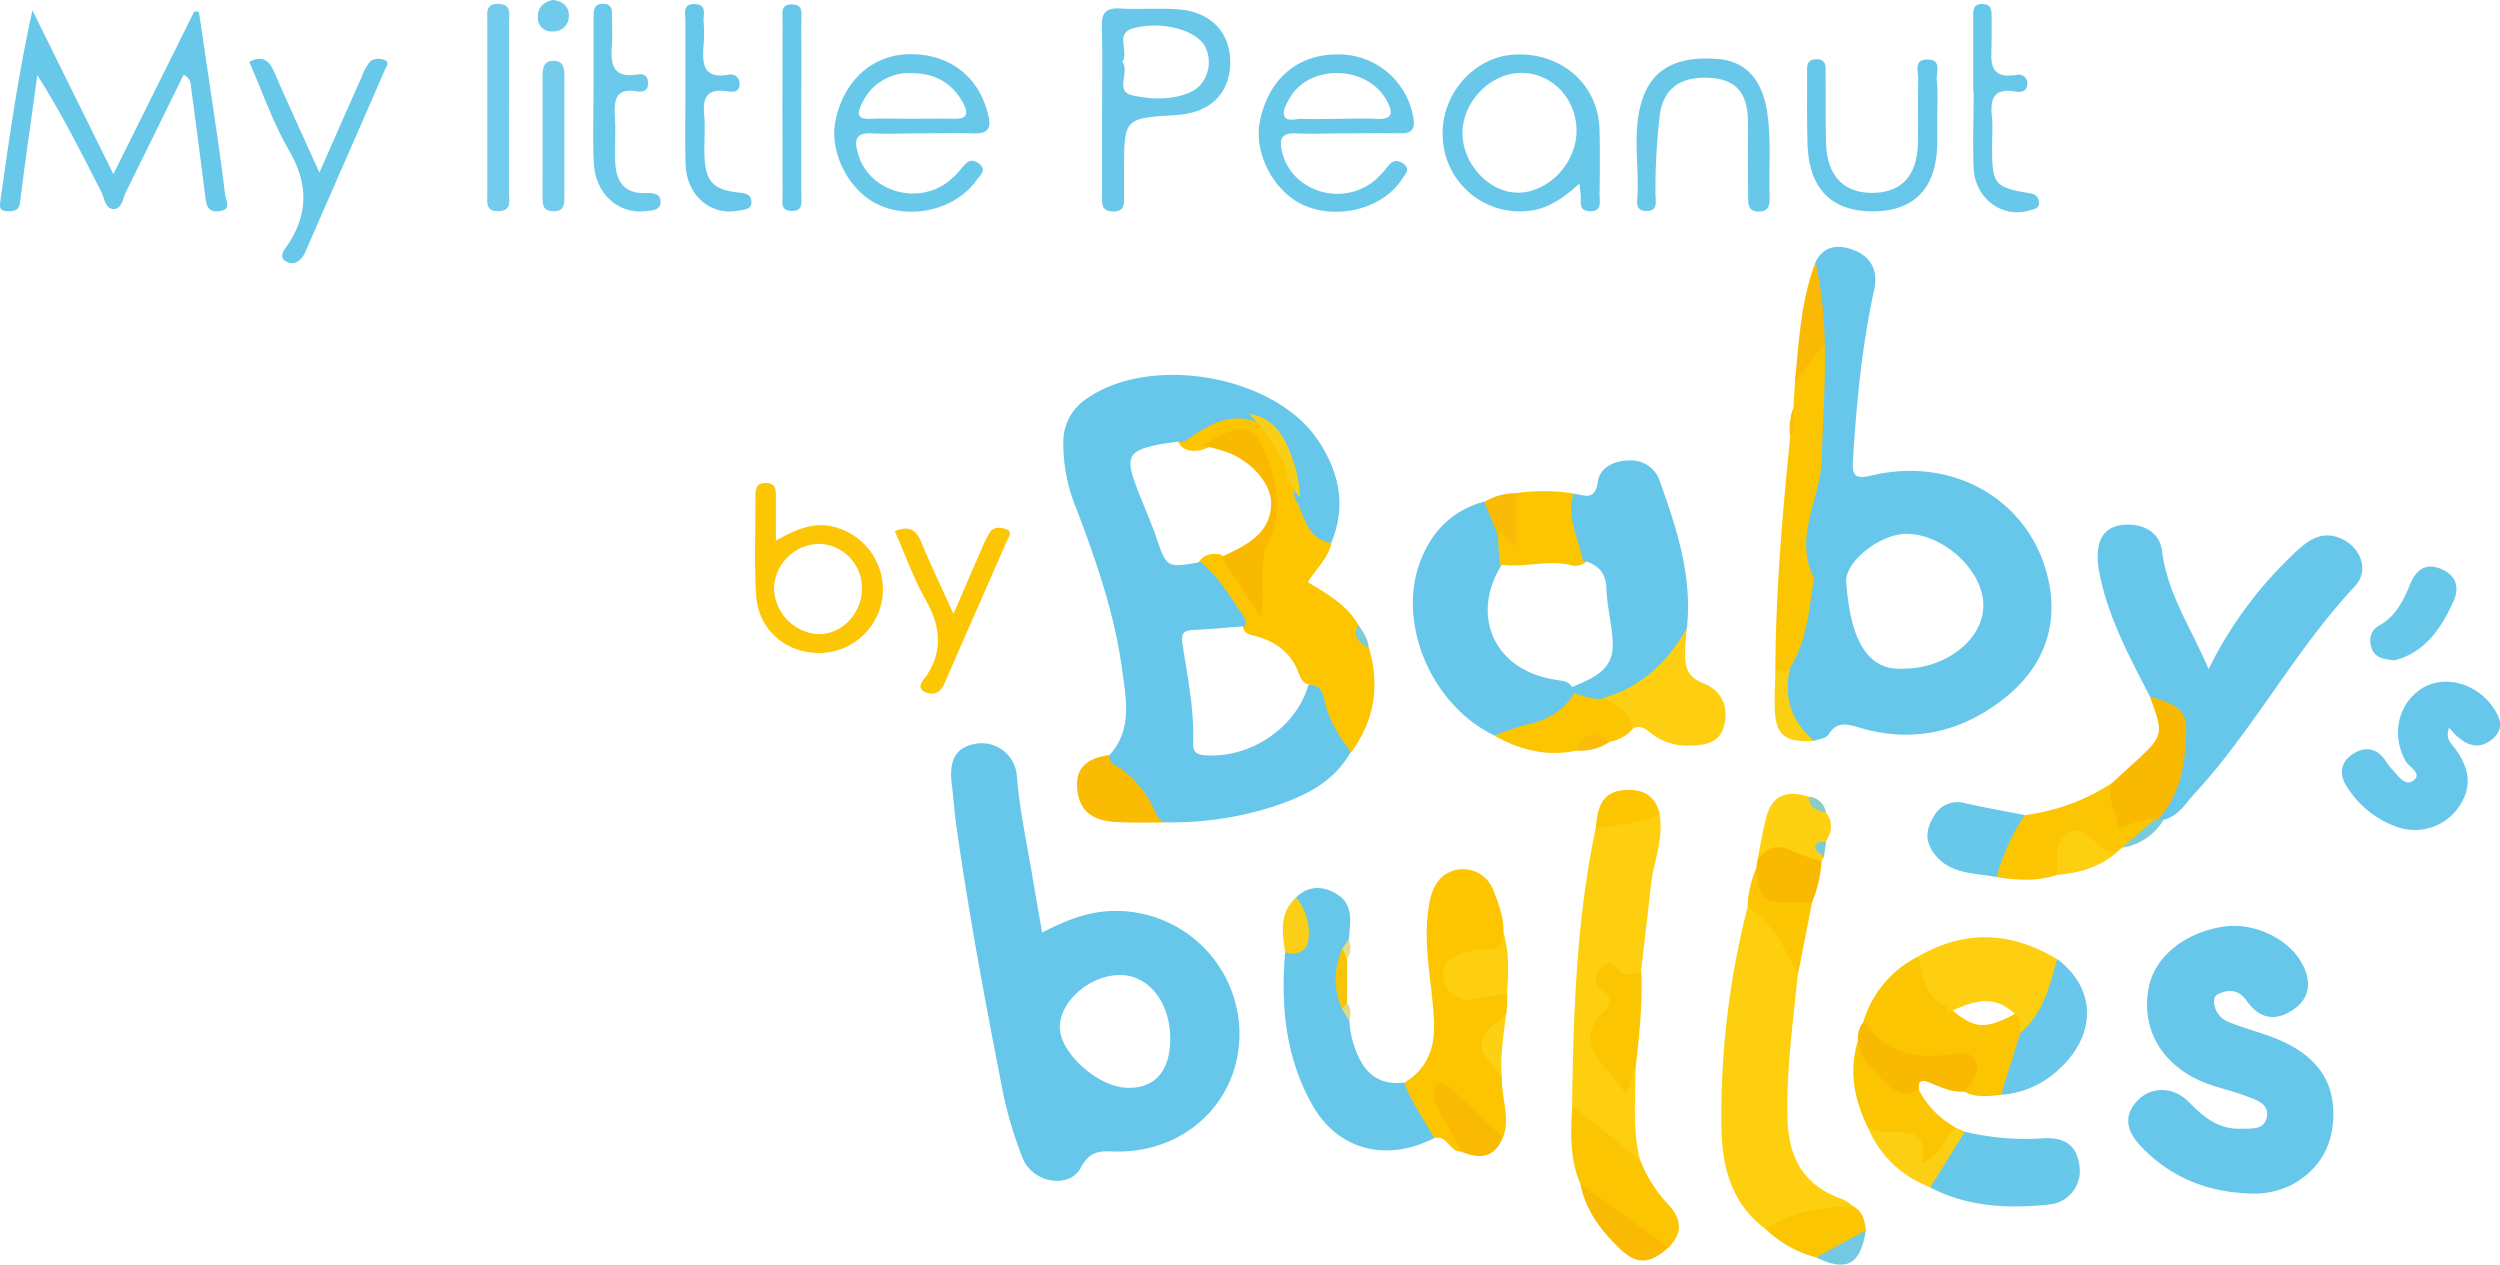 <svg xmlns="http://www.w3.org/2000/svg" viewBox="0 0 540.3 273.3"><g id="bc96dd36-2612-48a5-b2bc-9c4ae924a2d4" data-name="Calque 2"><g id="fff2f3c3-43e6-4125-98bd-32e34626aa84" data-name="Calque 1"><path d="M485.82,257.92c-9-.38-16.77-3.53-23.05-10.1-3.48-3.65-3.73-6.92-.77-10s7.79-3,11.05.35c3.1,3.17,6.31,5.89,11.1,5.77,2.33-.06,5.25.35,5.77-2.55s-2.37-3.7-4.48-4.5c-2.93-1.13-6.05-1.76-9-2.92-9.3-3.69-13.9-11.81-12-20.81,1.4-6.51,7.73-11.59,16.06-12.89,6.29-1,13.72,2.36,16.77,7.54,2.51,4.28,1.95,8-1.72,10.44-3.85,2.57-7.24,1.91-9.91-1.86-1.31-1.85-2.92-2.63-5.1-2-.94.3-2.06.7-2.05,1.88a4.92,4.92,0,0,0,3.23,4.63c3.67,1.49,7.59,2.4,11.21,4,6.48,2.85,11.08,7.52,11.34,15,.24,6.94-2.5,12.58-8.83,16.08A18.18,18.18,0,0,1,485.82,257.92Z" style="fill:#67c7ea"></path><path d="M464.65,150.53c-4.4-8.53-9-17-10.9-26.55-1.42-7.13.86-10.73,6.41-10.59,3.88.09,6.67,2.16,7.11,5.73,1.13,9.17,6.27,16.57,10.05,25.49a87.39,87.39,0,0,1,19.28-25.74c2.7-2.46,5.58-4.19,9.43-2.44,4.25,1.92,6.07,6.91,2.92,10.26-13,13.85-21.81,30.89-34.65,44.81-2,2.14-3.48,4.95-6.7,5.66a.85.85,0,0,1-1.3-.11c0-3,2.4-4.9,3.26-7.55C472.64,160,471.89,156.75,464.65,150.53Z" style="fill:#67c7ea"></path><path d="M388.5,210.93c-1,10.29-2.49,20.52-2.17,30.94.25,8.6,3.62,14.46,11.89,17.31a11,11,0,0,1,2.39,1.58c-6.18,2.14-12.64,3.22-18.94,4.92-7.4-5.39-9.48-13.37-9.63-21.74a181.79,181.79,0,0,1,5.65-47.9C384.85,198.43,387.4,204.15,388.5,210.93Z" style="fill:#fdcf0f"></path><path d="M281,107.43c1.78,3.63,2.7,7.85,6.75,9.95-.73,3.33-3.36,5.56-5.1,8.45,4.22,2.52,8.38,4.91,10.92,9.18-.25,2.15,1.08,3.59,2.29,5.08,2.4,8.14,1.19,15.66-3.88,22.51-3.82-1.68-5.6-4.72-6.2-8.75-.33-2.21-.67-4.58-2.92-5.92-1.31-.28-1.77-1.35-2.17-2.42-1.62-4.35-4.84-6.81-9.23-8-1.22-.33-2.66-.47-2.85-2.18L259,121.57c1.19-1.77,2.88-2.1,4.83-1.72,3.46,2.45,5.18,6.29,7.91,10A38.88,38.88,0,0,1,274,113.6c1.81-5.33.41-10.78-2.23-15.8-1.8-3.4-4.23-4.42-7.75-2.5a19.9,19.9,0,0,1-4.54,2c-2,.31-3.83.19-4.9-1.88,4.16-4.37,9-7.15,15.29-6C277.17,93.24,278.24,100.84,281,107.43Z" style="fill:#fcc500"></path><path d="M280.12,193.94c2.67-2.57,5.72-2.52,8.65-.8,3.92,2.31,3,6.22,2.75,9.82-.35,1.07-.68,2.14-.94,3.24-1.26,3.55-.92,7.13-.22,10.73.59,1.19.76,2.53,1.29,3.74a20.22,20.22,0,0,0,2.35,8.51c2,3.78,5.23,5.3,9.46,4.79,3.39,3.36,6,7.12,6.49,12-10.11,5.18-20.6,2.71-26.14-6.85-5.95-10.26-7.06-21.65-6.07-33.3,3.91-1.6,4.54-4.43,3.08-8.07A6.06,6.06,0,0,1,280.12,193.94Z" style="fill:#67c7ea"></path><path d="M339.74,148.49l.83.7c.35,3.88-2.66,5.43-5.3,6.74a24.89,24.89,0,0,1-12.34,3c-13.45-6.43-21.08-24.1-16-37.54,2.44-6.51,6.94-11.12,13.88-13,3,1.57,2.79,4.8,3.92,7.35a11.85,11.85,0,0,1-.15,6.28c-7,11.21-1.5,23,11.75,24.91C337.58,147.18,339,147.1,339.74,148.49Z" style="fill:#67c7ea"></path><path d="M353.47,230.93c0,6.63-.69,13.3,1,19.85a28.69,28.69,0,0,1-14.71-11.92c.28-20,.94-40.05,5.07-59.76,4.21-2.9,8.95-3.34,13.86-3,.89,5.3-1.37,10.22-1.91,15.35-.66,6.18-1.42,12.34-2.13,18.52a3.55,3.55,0,0,1-4.83,1c-.84-.46-1.8-1.14-2.7-.25s-.38,1.93.29,2.64c2.41,2.58,1.09,4.57-.61,6.9-2.85,3.91-.63,10.59,3.9,12.4C352.42,233.36,351.83,230.39,353.47,230.93Z" style="fill:#fdcf0f"></path><path d="M310,246c-2.18-4-5-7.69-6.49-12,4.85-3,6.62-7.31,6.41-13-.32-8.39-2.51-16.69-1.12-25.15.41-2.5,1.11-4.88,3.12-6.56a7,7,0,0,1,10.72,2.86c1.19,3,2.45,6.16,2.29,9.56,1,2.64,0,4.08-2.71,4.47a20.79,20.79,0,0,0-5.29,1.12c-1.75.72-3.41,1.69-3.08,3.89s2.21,3.08,4.35,3.2c2.53.14,5.19-1.56,7.57.57l-.16,4c-.29.6.24,0-.21.43-4.37,4.26-3.5,8.8-.79,13.45-.18,4.34,1.86,8.63.22,13-5.14-2-8.23-6.75-13.16-10.2-.14,3.31,1.22,5.3,2.38,7.4,1,1.8,2.68,3.44,1.78,5.83C313.25,249.09,312.81,245.11,310,246Z" style="fill:#fcc500"></path><path d="M39.69,16.13C35.55,24.57,31.43,33,27.25,41.42c-.7,1.41-.87,3.77-2.69,3.76s-2-2.39-2.7-3.79C17.56,33,13.37,24.58,8.07,16.23Q6.74,25.86,5.4,35.48c-.38,2.79-.73,5.58-1.09,8.37-.24,1.84-1.58,1.89-3,1.77S-.11,44.73.06,43.53C2,29.86,3.92,16.17,7,2.22L24.5,37.63C30.65,25.28,36.33,13.86,42,2.45l1,.13c1.43,9.69,2.88,19.38,4.29,29.07.5,3.44.91,6.89,1.35,10.34.19,1.47,1.59,3.38-1.41,3.66-2.33.21-2.63-1.21-2.85-3.07-1-7.88-2-15.75-3.07-23.62C41.17,18,41.23,16.94,39.69,16.13Z" style="fill:#68c8ea"></path><path d="M529.3,157.26c-.85,2.41.35,3.27,1.11,4.27,3.59,4.76,3.86,8.89.8,13.12a11.53,11.53,0,0,1-13.35,4,21,21,0,0,1-10.65-8.62c-1.67-2.47-1.47-5.23,1.17-7,2.46-1.65,5-1.59,7,1.11a16.42,16.42,0,0,0,1.48,2c1.35,1.37,2.91,4,4.74,2.54,2-1.54-1-2.89-1.74-4.26-3-5.47-1.71-12.06,3.29-15.46,4.66-3.18,11.66-1.54,15.38,3.54,1.71,2.33,2.86,4.76.31,7.06s-5.16,1.91-7.61-.27C530.62,158.81,530.15,158.19,529.3,157.26Z" style="fill:#67c7ea"></path><path d="M394.69,98.64c.31,5.38-1.13,10.44-2.85,15.46-.51,1.49-1.39,2.89-.51,4.71,4.46,9.19.54,17.39-3.25,25.57-1.37.76-2.56,2.47-4.39.87.05-17,1.5-33.94,3.21-50.85.71-2-.29-4.14.68-6.08q.18-2.94.35-5.87a16,16,0,0,1,7.23-9.79C394.92,81.9,395.55,90.25,394.69,98.64Z" style="fill:#fcc501"></path><path d="M424.63,244.59A57,57,0,0,0,441.85,246c4.32-.2,7.07,1.54,7.56,6a7.25,7.25,0,0,1-6.67,8.33c-8.78.91-17.48.52-25.58-3.69C418.1,251.65,419.86,247.19,424.63,244.59Z" style="fill:#67c8ea"></path><path d="M402.68,220.94a23.16,23.16,0,0,1,11.82-14.19c.15.06.39.08.44.19a66.16,66.16,0,0,0,7.24,11.59c4.83,3.94,7.08,4,14,.2,1.61.94,1.57,2.53,1.66,4.08-1.23,4.81-1.93,9.83-5.35,13.8-2.7.27-5.42.72-8-.7a7.51,7.51,0,0,1,.68-3.33c.67-2.17-.4-3.08-2.39-3.28a41.87,41.87,0,0,0-6.9-.08C409.4,229.66,405.33,226.46,402.68,220.94Z" style="fill:#fcc501"></path><path d="M377.76,33.26c0-2.48.06-5,0-7.46-.19-6.26-3.06-9-9.37-9-6,0-9.23,3-9.76,8.82A137.53,137.53,0,0,0,357.78,42c0,1.47.68,3.64-2,3.59-2.33,0-2-1.9-1.89-3.28.34-6.76-1.11-13.59.88-20.27,2.09-7,7.34-10,16.51-9.29,5.93.46,9.49,4.4,10.59,11.13,1,6.27.36,12.56.59,18.84,0,1.62-.18,3-2.33,3s-2.34-1.33-2.32-3C377.78,39.56,377.76,36.41,377.76,33.26Z" style="fill:#69c8ea"></path><path d="M345.75,150.34c8.12-2.49,13.25-8.81,18.8-14.6-.12,1.47-.28,2.93-.35,4.39-.14,3.19,0,6,3.81,7.48,4.08,1.6,5.66,5.09,4.59,9.25-1,4-4.61,4.28-8,4.27a12.54,12.54,0,0,1-7.81-2.67c-1.21-1-2.35-1.85-4-.94C350.62,155,347.37,153.46,345.75,150.34Z" style="fill:#fdcf10"></path><path d="M53.86,13.36c3.07-1.55,4.39-.11,5.47,2.35,3,6.92,6.18,13.78,9.7,21.58,3.31-7.5,6.21-14.12,9.16-20.72a10.4,10.4,0,0,1,1.91-3.39,3.37,3.37,0,0,1,2.81-.29c1.53.48.52,1.65.19,2.4C77.43,28.35,71.68,41.37,66,54.43c-.9,2.08-2.58,3.07-4.28,2s0-2.74.65-3.79c4.39-6.82,4.12-13.25,0-20.31C58.94,26.42,56.68,19.76,53.86,13.36Z" style="fill:#68c8ea"></path><path d="M418.68,24.78c0,2.15,0,4.3,0,6.46-.19,9.44-5,14.41-13.9,14.44S391,40.82,390.65,31.39c-.16-5.13-.11-10.26-.1-15.4,0-1.43-.29-3.16,2-3.19s2,1.72,2,3.15c.06,5.13-.07,10.27.12,15.4.26,6.77,3.94,10.42,10.12,10.34s9.57-3.76,9.71-10.68c.1-4.63-.07-9.28.08-13.91.05-1.55-1.12-4.15,1.84-4.23,3.39-.09,2,2.78,2.15,4.46C418.85,19.8,418.69,22.29,418.68,24.78Z" style="fill:#67c7ea"></path><path d="M339.79,238.86l14.71,11.92a29.54,29.54,0,0,0,5.93,9.42c2.84,2.91,3.48,6.17.21,9.37a62.51,62.51,0,0,1-19.11-13.74C339.2,250.35,339.45,244.61,339.79,238.86Z" style="fill:#fcc501"></path><path d="M436.66,223.17l7.92-15.91c8.64,6.46,8.61,16.68-.06,24.26a20.24,20.24,0,0,1-12.06,5.09Z" style="fill:#68c7ea"></path><path d="M444.53,189.08c-4.3,1.46-8.66,1.15-13,.49a14.25,14.25,0,0,1,6.13-13.41,44.72,44.72,0,0,0,18.88-7c1,4.88,2.41,9.35,9,7.7-.48,4.09-4.68,4.14-6.92,6.33l-1.08.91c-2.12,1.18-3.69.08-5.39-1.1-3.94-2.73-5.39-2.15-6.35,2.42C445.53,186.72,445.59,188.09,444.53,189.08Z" style="fill:#fcc501"></path><path d="M193.38,114.8c3.26-1.33,4.68-.17,5.75,2.43,2,4.81,4.25,9.51,6.93,15.44,2.36-5.45,4.22-9.76,6.1-14.06a25.31,25.31,0,0,1,1.75-3.54c.9-1.38,2.48-1.06,3.62-.66,1.37.49.44,1.68.09,2.47-4.49,10.29-9.05,20.54-13.5,30.84-.84,1.94-2.32,2.59-4,1.93-2.44-1-.43-2.78.11-3.6,3.71-5.64,2.95-10.89-.23-16.52C197.45,125,195.67,119.94,193.38,114.8Z" style="fill:#fcc603"></path><path d="M128.27,19.26V3.83c0-1.57,0-3.13,2.27-3,2,.15,1.68,1.72,1.72,3,.05,1.83.13,3.66,0,5.47-.3,4.15-.22,7.81,5.69,6.78,1.33-.23,2.2.56,2.12,2.06-.09,1.72-1.42,1.77-2.53,1.59-4.45-.72-4.85,1.83-4.65,5.26.19,3.14,0,6.3.05,9.46.05,4.4,1.64,7.47,6.68,7.28,1.68-.07,3.27.15,3.14,2.12-.1,1.63-1.84,1.62-3.13,1.78-6,.75-11-3.75-11.31-10.47C128.08,29.88,128.27,24.57,128.27,19.26Z" style="fill:#6bc9eb"></path><path d="M465.61,177.16c-.49,0-1,0-1.47,0-2.37.18-6.52,2.27-6.53,1.45-.05-3.22-2.7-6.15-1.1-9.44l4-3.67c7.21-6.55,7.21-6.55,4.11-15,7.7,2.43,8.31,3.29,7.67,11.21-.46,5.68-1.91,11-5.87,15.36A.53.53,0,0,1,465.61,177.16Z" style="fill:#fab901"></path><path d="M148.13,19.33c0-5,0-9.92,0-14.88,0-1.47-.69-3.68,2.05-3.57s1.76,2.3,1.88,3.75a31.59,31.59,0,0,1,0,5c-.27,3.88-.35,7.46,5.34,6.54A1.92,1.92,0,0,1,159.85,18c.05,2.1-1.64,1.89-2.83,1.72-4.12-.61-5.2,1.28-4.84,5,.26,2.78,0,5.61.06,8.42.12,6,1.73,7.89,7.6,8.5,1.32.14,2.36.34,2.54,1.72.25,2-1.52,1.89-2.66,2.13-6,1.27-11.27-3.14-11.54-9.85C148,30.25,148.14,24.79,148.13,19.33Z" style="fill:#67c7ea"></path><path d="M426.46,19.86c0-5.31,0-10.62,0-15.93,0-1.47-.19-3.2,2.15-3.06,1.93.11,1.79,1.59,1.82,2.91,0,1.66,0,3.32,0,5,.05,3.81-1.22,8.55,5.57,7.39a1.82,1.82,0,0,1,2.11,2.17c-.15,1.64-1.58,1.61-2.67,1.43-4.55-.77-5.35,1.6-4.95,5.4.24,2.3,0,4.64.05,7,0,7.58.6,8.34,7.93,9.56,1.14.19,1.89.51,2.15,1.62.41,1.73-1.05,1.85-2.07,2.15-5.83,1.75-11.75-2.64-12-9.17-.24-5.46,0-11,0-16.42Z" style="fill:#68c8ea"></path><path d="M437.63,176.16a43.83,43.83,0,0,0-6.13,13.41c-4.84-1-10.24-.47-13.68-5.36-1.94-2.75-1.41-5.27.08-7.72a5.81,5.81,0,0,1,6.7-2.92C428.92,174.54,433.29,175.31,437.63,176.16Z" style="fill:#68c8ea"></path><path d="M110,23.77c0,6,0,11.91,0,17.87,0,1.65.73,3.91-2.23,4s-2.45-2.06-2.45-3.79q0-18.62,0-37.23c0-1.73-.49-3.9,2.46-3.78s2.2,2.4,2.22,4C110.05,11.2,110,17.49,110,23.77Z" style="fill:#73ccec"></path><path d="M324.08,122c-.12-2.17-.25-4.34-.37-6.51a2.4,2.4,0,0,1-.31-1.33c4.81.08,2.55-3.81,3.36-5.94a4.19,4.19,0,0,1,1-1.67,43.1,43.1,0,0,1,12.32.1q1.43,7.35,2.86,14.69a3.79,3.79,0,0,1-3.71.73C334.18,121,329.12,122.79,324.08,122Z" style="fill:#fcc501"></path><path d="M345.75,150.34c3,1.75,6.39,3.15,7.09,7.18a8.22,8.22,0,0,1-4.93,2.77c-2.64-.26-5.12,0-7.18,1.92-6.39,1.4-12.24-.14-17.8-3.23a69.48,69.48,0,0,1,7.34-2.46c4.52-1,8.08-3.19,10.3-7.33C342.41,149.08,344.28,148.78,345.75,150.34Z" style="fill:#fcc501"></path><path d="M517.55,142.71c-2.33-.23-4.37-.47-5.06-2.81-.56-1.9-.19-3.65,1.69-4.7,3.58-2,5.25-5.35,6.68-8.91,1.21-3,3.21-4.7,6.56-3.4s4.26,4,2.77,7.22C527.5,135.92,524.06,141,517.55,142.71Z" style="fill:#68c8ea"></path><path d="M414.73,235.63a19.68,19.68,0,0,0,7.92,8.05c0,3.11-2.32,5-4.06,7-1.41,1.66-3.39,1.86-4-.86-.7-3.12-2.72-3.89-5.5-3.76a7.29,7.29,0,0,1-5.34-2.28c-3-6.06-4.27-12.32-2.17-19,2.74,2.54,3.7,6.55,7.27,8.46C410.75,234.31,412.54,235.43,414.73,235.63Z" style="fill:#fcc501"></path><path d="M353.47,230.93c-1.35,1.1-.31,2.88-2.06,5.45-1.89-2.36-3.53-4.55-5.32-6.61-3.07-3.54-3.34-7.19,0-10.53,2-2,2.71-3.45.11-5.42a2.66,2.66,0,0,1-.49-4.26c1.38-1.63,2.79-1.71,4.06,0,1.55,2,3.28.57,4.95.46C355,217,354.28,224,353.47,230.93Z" style="fill:#fcc501"></path><path d="M239.85,163.15c6.06,3.17,9.7,8.3,11.87,14.61-3.44,0-6.89.08-10.33-.08-5.44-.26-8.08-2.52-8.57-7C232.25,165.46,235.48,163.79,239.85,163.15Z" style="fill:#fabb03"></path><path d="M414.73,235.63c-5.45,2.37-7.65-2.42-10.59-5.09a9.1,9.1,0,0,1-2.56-5.69,5.15,5.15,0,0,1,1.1-3.91c.28.17.66.26.83.51,4.28,6.18,10.38,7.25,17.33,6.53,2.12-.23,5.15-1.15,6.24,1.5,1,2.45-.93,4.59-2.6,6.43-2.76.21-5.16-1-7.61-2C414.94,233.16,414.53,233.91,414.73,235.63Z" style="fill:#fab901"></path><path d="M173.18,23.8c0,6.11,0,12.22,0,18.32,0,1.54.51,3.58-2.2,3.47-2.36-.09-1.85-1.92-1.85-3.28q-.06-19.08,0-38.14c0-1.38-.45-3.19,1.92-3.22,2.71,0,2.12,2,2.13,3.53C173.22,10.92,173.18,17.36,173.18,23.8Z" style="fill:#67c7ea"></path><path d="M117.26,29.46c0-4.3,0-8.6,0-12.9,0-1.77.14-3.49,2.49-3.42,2,.06,2.23,1.62,2.23,3.2q0,13.15,0,26.31c0,1.58-.11,3-2.27,3-2.52.07-2.47-1.6-2.46-3.32C117.27,38.07,117.26,33.76,117.26,29.46Z" style="fill:#74ccec"></path><path d="M379.78,186.07c.65-3.21,1.14-6.47,2-9.62,1.25-4.5,4.19-5.78,9.13-4.27.79,1.63,2.79,2,3.72,3.46,1.66,2.09,1.2,4.19,0,6.29-1.33.94-.6,2.2-.5,3.36l-.47.8c-1.39,1.18-2.93.66-4.16,0C386.23,184.26,383,184.73,379.78,186.07Z" style="fill:#fdd011"></path><path d="M381.67,265.68c5.72-3.94,12.21-4.9,18.94-4.92,2,1.11,2.4,3.08,2.65,5.12-2.67,3.6-6.65,4.84-10.73,5.88A24.48,24.48,0,0,1,381.67,265.68Z" style="fill:#fcc501"></path><path d="M394.69,98.64V73.77l-6.76,8.68c.84-8.71,1.27-17.48,4.44-25.79,1.77,1.59,3.33,3.49,3.23,5.91C395.1,74.59,396.22,86.65,394.69,98.64Z" style="fill:#fab904"></path><path d="M379.78,186.07c2-3.3,4.57-3.67,7.91-2a46.72,46.72,0,0,0,6,2.05,28.43,28.43,0,0,1-2.09,8.95c-2.27,1.88-4.95,1.66-7.55,1.25-4.21-.66-5.2-2.69-4.52-8.59Z" style="fill:#fab901"></path><path d="M325.72,215a21.5,21.5,0,0,0-6.37.84c-3.57.78-6.52-.62-7.33-4.19-.77-3.37,1.73-5,4.78-5.81a13.18,13.18,0,0,1,4.87-.8c2.5.25,3.2-1.16,3.21-3.29C326.37,206.05,325.91,210.51,325.72,215Z" style="fill:#fdcf0f"></path><path d="M315.78,248.87c-1.61-4.12-4.86-7.44-5.79-11.88-.2-1-.37-2,.57-2.7a1.76,1.76,0,0,1,2.27.28c4,3.74,8,7.51,11.95,11.27C323,250.35,319.69,250.57,315.78,248.87Z" style="fill:#fab902"></path><path d="M341.53,255.83l19.11,13.74c-4.11,3.68-6.85,3.82-10.57.3C346,266,342.66,261.55,341.53,255.83Z" style="fill:#fab903"></path><path d="M403.75,243.81c1.76.34,3.56,1.09,5.28.94,4.68-.42,7.49.83,6.51,6.61,3.79-1.74,4.86-5.26,7.11-7.68l2,.91-7.47,12A23.38,23.38,0,0,1,403.75,243.81Z" style="fill:#fccf12"></path><path d="M379.54,187.7c.58,6.78,1.14,7.32,7.62,7.34h4.45q-1.56,8-3.11,15.89c-2.54-5.74-5.22-11.37-10.81-14.89A22.79,22.79,0,0,1,379.54,187.7Z" style="fill:#fcc603"></path><path d="M358.72,176.11c-4.42,1.95-9.24,2-13.86,3,.35-3.91.94-7.84,5.84-8.33C354.59,170.38,357.86,171.61,358.72,176.11Z" style="fill:#fcc603"></path><path d="M444.53,189.08c0-1.31.08-2.62,0-3.92a5.34,5.34,0,0,1,3.34-5.49c1.87-.88,3.37.73,4.64,2,1.44,1.4,2.83,2.74,5.05,2.49C453.83,187.41,449.35,188.7,444.53,189.08Z" style="fill:#fdcf11"></path><path d="M383.69,145.25l4.39-.87c-2.47,6.2,2.1,10.63,4,15.75-6.75.34-8.52-1.31-8.54-8C383.5,149.82,383.62,147.53,383.69,145.25Z" style="fill:#fbcf12"></path><path d="M280.12,193.94a12.26,12.26,0,0,1,2.75,7.09c.16,3.63-1.11,5.65-5.13,4.83C277.13,201.61,276.4,197.34,280.12,193.94Z" style="fill:#facf15"></path><path d="M327.76,106.59v11.26c-2.9-.26-2.33-2.57-3.47-3.52,0,0-.31.13-.35.24a6.38,6.38,0,0,0-.23,1q-1.47-3.54-2.92-7.08A13,13,0,0,1,327.76,106.59Z" style="fill:#f9bb05"></path><path d="M392.53,271.76l10.73-5.88C402.12,273.29,399.09,275,392.53,271.76Z" style="fill:#73c9e2"></path><path d="M324.56,232.85a22.59,22.59,0,0,0-2.05-2.68c-3.63-3.52-2.79-6.46,1-9.17a17,17,0,0,0,2-2C325,223.57,324.18,228.17,324.56,232.85Z" style="fill:#fdd014"></path><path d="M119.44,0c2.13.21,3.54,1.37,3.5,3.43a3.25,3.25,0,0,1-3.53,3.35,2.86,2.86,0,0,1-3.16-3C116.18,1.59,117.46.47,119.44,0Z" style="fill:#6fcaeb"></path><path d="M290,218a16,16,0,0,1,.11-13c1.57.12,1.17,1.17,1,2.11v9.78C291.28,217.78,290.87,218.13,290,218Z" style="fill:#f7c508"></path><path d="M465.61,177.16q.42,0,.84-.06l1.15.06a12.55,12.55,0,0,1-9,6.05Z" style="fill:#7bcad7"></path><path d="M340.73,162.21c1.55-3.77,3.95-4.4,7.18-1.92A11.1,11.1,0,0,1,340.73,162.21Z" style="fill:#fabc08"></path><path d="M295.81,140.09c-2-1.12-3.7-2.41-2.29-5.08C294.58,136.57,295.73,138.09,295.81,140.09Z" style="fill:#80cad2"></path><path d="M394.64,175.64c-1.84-.51-3.79-.9-3.72-3.46A4.06,4.06,0,0,1,394.64,175.64Z" style="fill:#8cccc3"></path><path d="M387.58,88.32c-.11,2,.71,4.18-.68,6.08A11.79,11.79,0,0,1,387.58,88.32Z" style="fill:#fabd0e"></path><path d="M394.17,185.29c-.62-.83-2.08-1.2-1.83-2.44s1.5-.71,2.33-.92C394.5,183.05,394.33,184.17,394.17,185.29Z" style="fill:#7fcace"></path><path d="M290,218l1.14-1.15c1.09,1.14.62,2.5.52,3.8C291.09,219.79,290.54,218.9,290,218Z" style="fill:#e3d982"></path><path d="M291.12,207.09l-1-2.11c.48-.67.95-1.35,1.42-2C291.82,204.38,292.24,205.81,291.12,207.09Z" style="fill:#ebdc83"></path><path d="M241.37,196.87c-5.86-.07-11,2-16.15,4.68-.78-4.49-1.52-8.72-2.24-13-1.16-6.84-2.63-13.62-3.2-20.58a7.61,7.61,0,0,0-8.9-7.23c-4.33.73-5.88,3.5-5.16,9,.37,2.78.52,5.6.91,8.38,2.62,18.49,6,36.85,9.59,55.17a87.15,87.15,0,0,0,4.86,17.17c2.19,5.18,10.07,6.6,12.52,1.87,2.13-4.1,4.88-3.47,8.06-3.46,14.82,0,26.19-11,26.22-25.41A26.68,26.68,0,0,0,241.37,196.87Zm2.32,38.23c-6.48-.13-14.83-7.72-14.64-13.3.2-5.73,6.84-11.25,13.32-11.07,6.08.17,10.62,6.16,10.54,13.94C252.84,231.52,249.58,235.22,243.69,235.1Z" style="fill:#67c7ea"></path><path d="M286.24,151.26c-.33-1.65-1.17-3.45-3.48-3.19-2.67,9.27-12.65,15.93-22.49,15.15-2-.16-2.47-1.05-2.41-2.8.25-7.13-1.21-14.11-2.28-21.09-.41-2.68.35-3.11,2.62-3.2,3.46-.14,6.91-.5,10.36-.77l.34.08a1.94,1.94,0,0,0-.22-2.34c-2.8-4.08-5.27-8.42-9.12-11.66l-.55.13c-6.92,1.15-6.84,1.12-9.12-5.46-1.35-3.89-3.1-7.65-4.51-11.53-2.13-5.87-1.34-7.19,4.81-8.46,1.45-.3,2.93-.45,4.4-.68l1.08.16c4.27-2.78,8.37-6.08,14.1-4.92a10.37,10.37,0,0,1,5.94,4c2.81,3.82,3.36,8.39,4.08,12.88,2.19,3.62,2.38,8.85,7.91,9.78,3.4-8.12,1.66-15.68-3.1-22.54-9.52-13.74-35.9-18.26-49.66-8.7a11.14,11.14,0,0,0-5.13,9.17,36.42,36.42,0,0,0,2.77,14.53c4.27,11.33,8.31,22.76,9.91,34.8.83,6.26,2.35,12.94-2.64,18.51-.34,1.72,1.12,2.19,2.13,2.85a21.52,21.52,0,0,1,7.16,8.42c.66,1.27,1,2.82,2.58,3.34a72.33,72.33,0,0,0,22.81-3.2c6.92-2.22,13.55-5.15,17.4-12C289.37,159.15,287.13,155.59,286.24,151.26Z" style="fill:#67c7ea"></path><path d="M281,107.43c-1.74-1.4-2.43-3.42-3-5.42-1.49-5-4.76-8.75-8-12.54,4.7.65,7.1,4,8.66,7.91A31.19,31.19,0,0,1,281,107.43Z" style="fill:#f8ce16"></path><path d="M442.91,126.38c-3.24-17.6-20.07-27.95-38.32-23.64-3.59.85-4.35.22-4.13-3.26.76-12.38,1.93-24.71,4.59-36.85.9-4.12-.68-7.05-4.18-8.48-3.1-1.27-6.59-1.41-8.51,2.51,3.13,13.63,1.88,27.41,1.39,41.17.33,9.06-6.41,17.65-1.75,27a.9.9,0,0,0,.12.19s-.07.06-.11.28c-1.09,6.5-1.47,13.2-5.13,19q-2.24,9.47,5.16,15.83c1.06-.43,2.62-.55,3.1-1.33,1.82-2.94,3.95-2.37,6.71-1.55,11.69,3.48,22.39.91,31.69-6.62C441.13,144.48,444.71,136.16,442.91,126.38ZM411.48,144.5c-9.05.71-11.74-8.58-12.47-18.67-.32-4.48,7.31-10.38,12.82-10.45,8.05-.1,16.71,7.79,16.81,15.32C428.74,138.05,420.75,144.47,411.48,144.5Z" style="fill:#67c7ea"></path><path d="M263.9,120.42l2.22-1.09c4.51-2.17,8.54-4.86,8.6-10.5,0-4.65-4.74-9.67-10.45-11.42-1.43-.43-2.89-.77-4.33-1.16,9.25-5.65,11.56-4.89,14.78,5.16,1.64,5.12,2,10.26-.46,15.34s-.9,10.39-1.69,16.7Z" style="fill:#fab901"></path><path d="M358.7,103.94a6.5,6.5,0,0,0-6.53-4.43c-3.26,0-6.42,1.5-6.85,4.61-.59,4.33-3,2.79-5.24,2.57-1.65,5.16,1.19,9.71,2,14.53l.88.16c2.66,1,4.12,2.61,4.22,5.77.11,4.07,1.3,8.1,1.37,12.16.11,5.68-4.56,7.34-8.79,9.18l-.18,0a1.65,1.65,0,0,0,.95,1.44,22.67,22.67,0,0,0,5.09,1.17c8.69-2.2,14.66-7.73,18.95-15.34C365.79,124.56,362.38,114.22,358.7,103.94Z" style="fill:#67c7ea"></path><path d="M345.69,42c.09-4.63.11-9.26,0-13.9-.2-9.69-8-16.69-18.08-16.32-9.1.33-16.44,8.78-15.79,18.17a16.64,16.64,0,0,0,18.21,15.66c4.33-.36,7.68-2.66,11.33-5.94.14,1.36.18,1.85.25,2.34.2,1.49-.65,3.63,2.06,3.64S345.67,43.51,345.69,42Zm-17.62-.38c-6.16.09-12-6.18-12-12.86s5.89-12.88,12.53-13,12.06,5.41,12.12,12.41S334.73,41.57,328.07,41.66Z" style="fill:#68c8ea"></path><path d="M254.47,2c-4.13-.28-8.31.08-12.45-.17-3.19-.19-4,1.14-3.89,4.06.18,5.8.05,11.61.05,17.41,0,6.3,0,12.6,0,18.9,0,1.63-.27,3.42,2.3,3.51s2.47-1.58,2.45-3.3,0-3.64,0-5.47c0-11.4,0-11.4,11.31-12.08,7.16-.44,11.46-4.51,11.64-11C266.06,7.09,261.74,2.46,254.47,2Zm2.82,17.93c-4.1,1.77-8.67,1.6-12.72.64-3.67-.87-.35-5-2-7.2,1.55-2.43-1.83-6.19,2.47-7.3,6.25-1.61,13.66.49,15.45,4.07S260.8,18.39,257.29,19.9Z" style="fill:#69c8ea"></path><path d="M188.25,28.82c3.65.17,7.32,0,11,0s7.32-.13,11,0c3.2.14,4.09-.92,3.29-4.11-2-8.21-8.34-13.12-17.08-13-8,.15-14.17,5.79-15.91,14.47-1.37,6.85,3,15.25,9.45,18.13,7.23,3.24,16.69.85,21.06-5.39.73-1.05,2.45-2.23.35-3.68-1.8-1.24-2.67.06-3.66,1.22a20.44,20.44,0,0,1-2.43,2.49c-7,5.79-18,2.36-20-6.21C184.63,30.28,185,28.67,188.25,28.82Zm-1.89-6.61a11.17,11.17,0,0,1,10.89-6.4c4.84.09,8.58,2.1,10.91,6.48,1.13,2.13,1,3.44-1.88,3.38-3.15-.07-6.3,0-9.45,0-2.82,0-5.65-.13-8.45,0C185.14,25.88,185.15,24.54,186.36,22.21Z" style="fill:#68c8ea"></path><path d="M280,28.82c3.65.17,7.32,0,11,0,3.82,0,7.64-.09,11.46,0,2.72.08,3.47-.94,2.95-3.6a16.34,16.34,0,0,0-16.19-13.46c-8.78-.08-15.08,5.31-16.93,14.45-1.42,7.06,3.18,15.59,9.89,18.32,7.44,3,16.94.36,20.9-5.93.65-1,1.92-2.11.09-3.3-1.49-1-2.41-.37-3.36.8A20.77,20.77,0,0,1,297.09,39c-7,5.81-18,2.4-20-6.17C276.45,30.32,276.8,28.67,280,28.82Zm-1-8.06c4.49-7,16.5-6.5,20.6.81,1.47,2.61,1.64,4.34-2.25,4.12-3-.17-6,0-8.95,0-2.32,0-4.65.1-7,0-1.37-.08-3.44.84-3.92-.86C277.24,23.65,278.27,22,279,20.76Z" style="fill:#68c8ea"></path><path d="M414.5,206.75c1.26,4.14,1.49,8.89,6.4,10.93a6.7,6.7,0,0,1-.28,1.35c4.89-2.24,9.79-4.65,14.71,0h0c1.79,1,1,2.75,1.33,4.18,4.92-4.17,6.32-10.09,7.92-15.91C434.65,201.31,424.63,200.87,414.5,206.75Z" style="fill:#fdcf10"></path><path d="M179.82,113.77c-4.15-.9-7.76.61-12.14,3.08,0-3.87,0-6.83,0-9.78,0-1.42-.11-2.59-2-2.67-2.13-.08-2.43,1.06-2.42,2.78.05,7.11-.28,14.23.14,21.32.44,7.62,6.47,12.76,13.94,12.62a13.85,13.85,0,0,0,13.45-12.79A14,14,0,0,0,179.82,113.77Zm-3.11,23.28a10.21,10.21,0,0,1-9.43-9.82,9.91,9.91,0,0,1,10-9.69,9.56,9.56,0,0,1,9,10C186.1,132.84,181.75,137.2,176.71,137.05Z" style="fill:#fcc604"></path></g></g></svg>